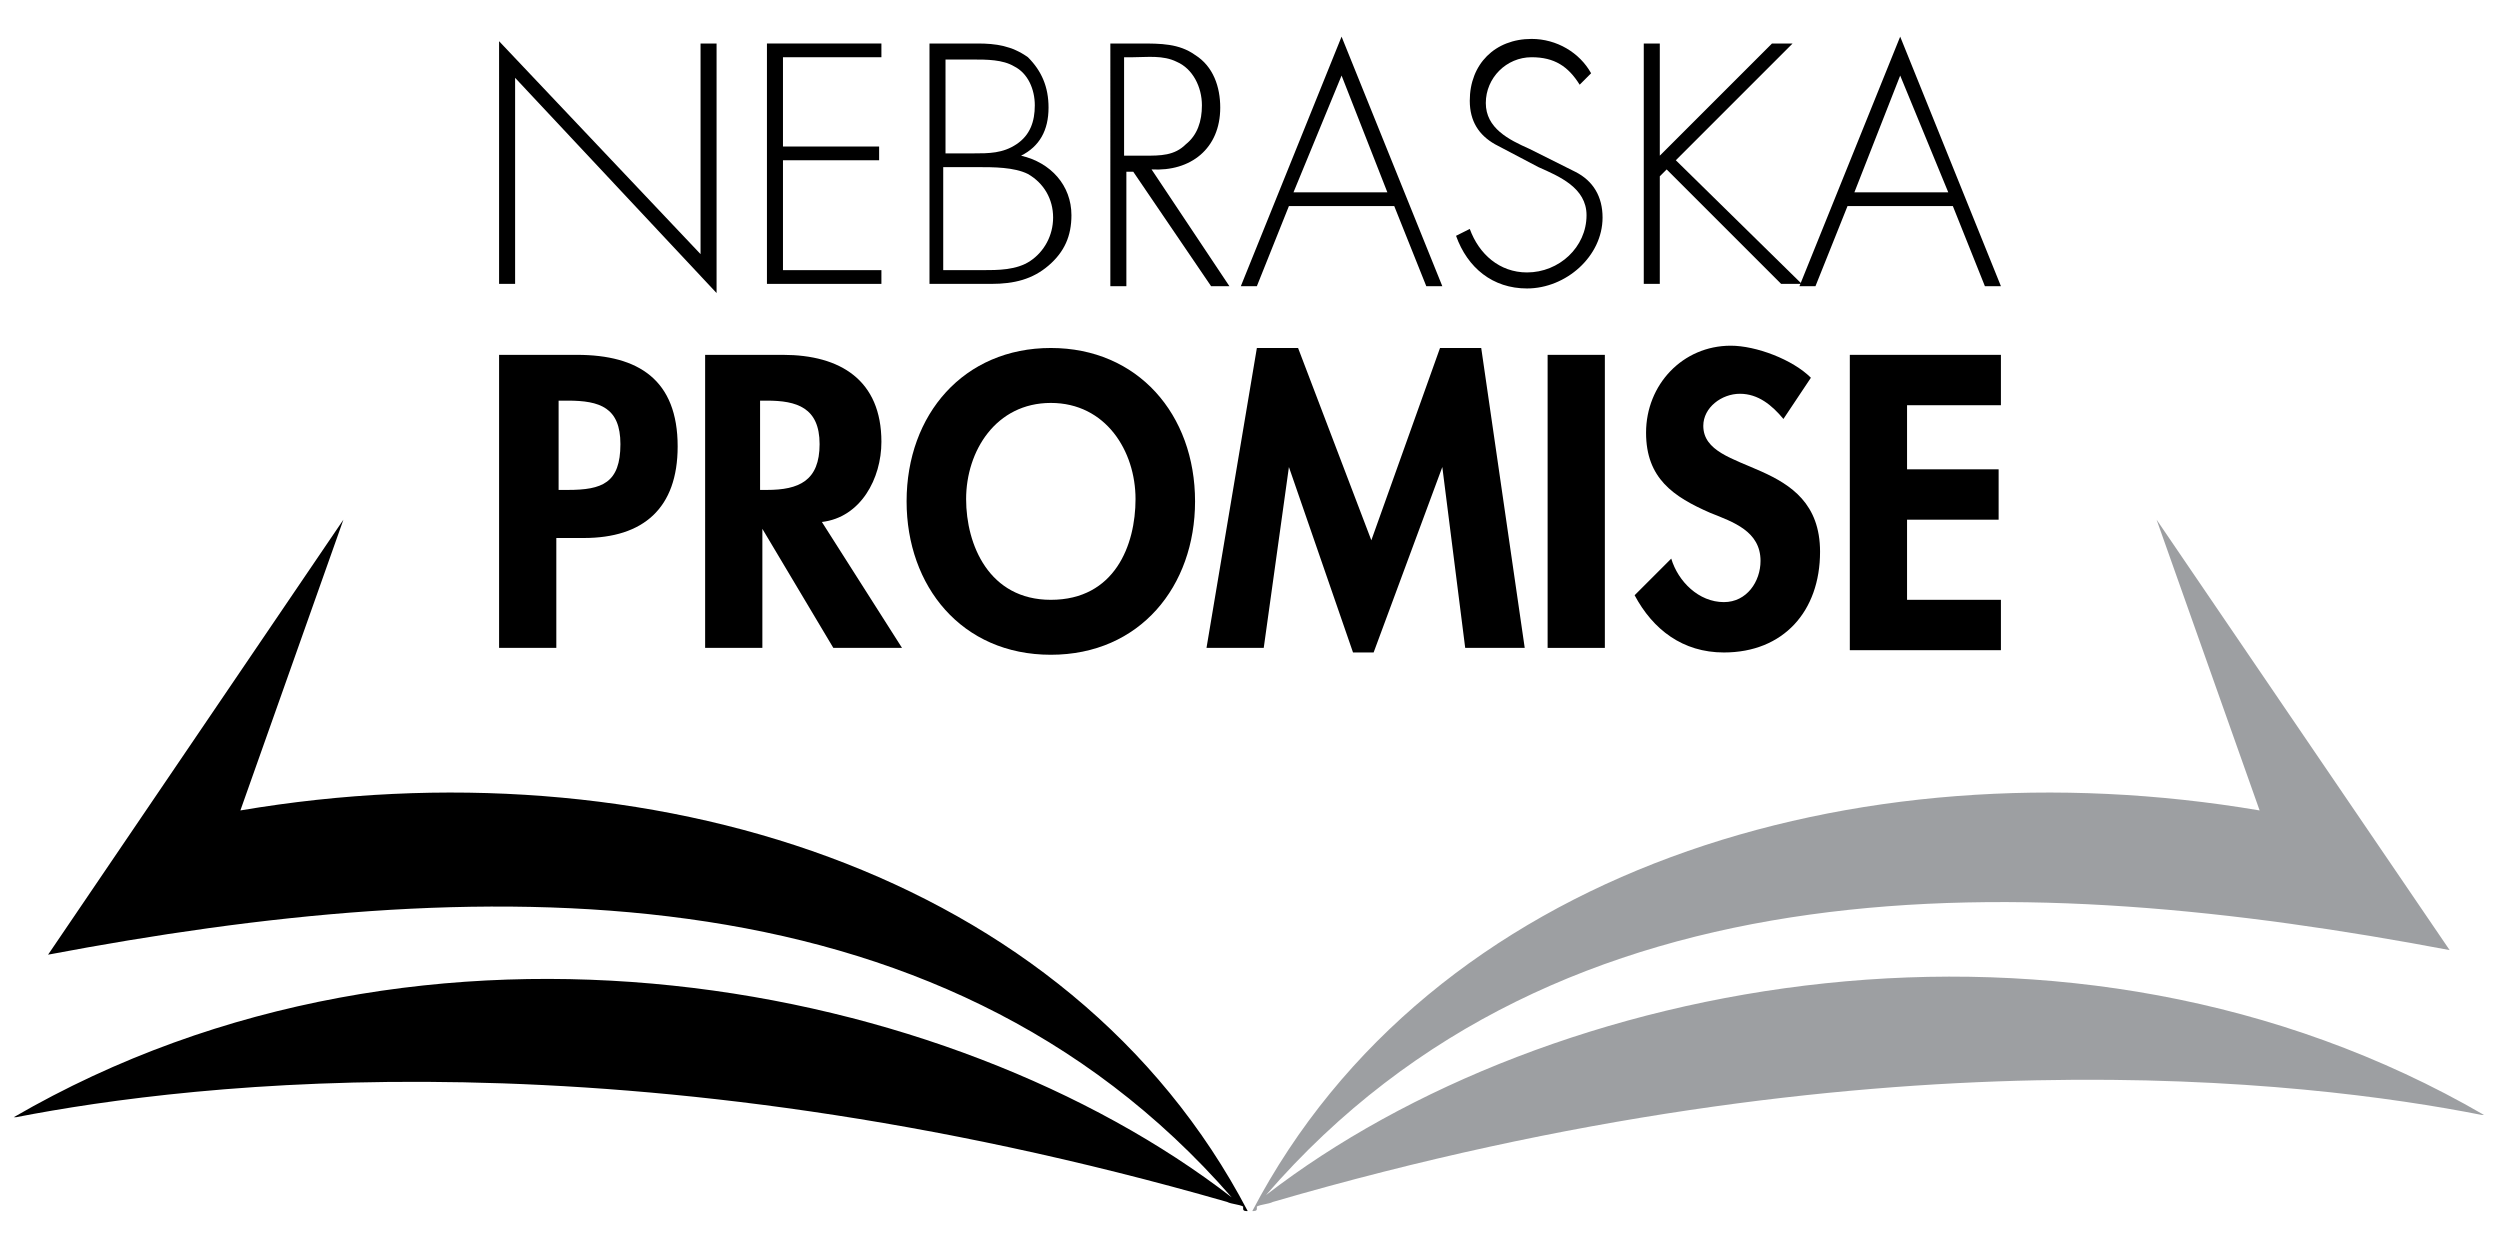 <?xml version="1.0" encoding="utf-8"?>
<!-- Generator: Adobe Illustrator 24.1.0, SVG Export Plug-In . SVG Version: 6.00 Build 0)  -->
<svg version="1.1" id="Layer_1" xmlns="http://www.w3.org/2000/svg" xmlns:xlink="http://www.w3.org/1999/xlink" x="0px" y="0px"
	 viewBox="0 0 109.2 54.5" style="enable-background:new 0 0 109.2 54.5;" xml:space="preserve">
<style type="text/css">
	.st0{fill:#9D9FA2;}
	.st1{opacity:0.45;fill:#DA1A30;}
	.st2{fill:#DA1A30;}
	.st3{fill:#58595B;}
	.st4{fill:#939598;}
	.st5{fill:#D1D3D4;}
	.st6{opacity:0.75;fill:#DA1A30;}
	.st7{opacity:0.5;fill:#DA1A30;}
	.st8{opacity:0.25;fill:#DA1A30;}
</style>
<g>
	<g>
		<path class="st0" d="M54.7,52.9c0.1,0,0.2,0,0.2-0.1c0,0,0,0,0-0.1c0.2-0.1,0.5-0.1,0.7-0.2c26.1-7.6,45.2-5.3,52.8-3.8
			c0,0,0.1,0,0.1,0c-18.1-10.5-40.9-6-53.2,3.5c12.9-14.9,33.2-14.2,51.7-10.7L94.2,22.7l4.5,12.7C81,32.4,62.5,38,54.7,52.9
			C54.7,52.8,54.7,52.9,54.7,52.9C54.7,52.9,54.7,52.9,54.7,52.9C54.7,52.9,54.7,52.9,54.7,52.9z"/>
		<path d="M54.5,52.9c-0.1,0-0.2,0-0.2-0.1c0,0,0,0,0-0.1c-0.2-0.1-0.5-0.1-0.7-0.2C27.5,45,8.4,47.3,0.7,48.8c0,0-0.1,0-0.1,0
			c18.1-10.5,40.9-6,53.2,3.5C40.9,37.5,20.6,38.2,2.1,41.7L15,22.7l-4.5,12.7C28.2,32.4,46.7,38,54.5,52.9
			C54.5,52.8,54.5,52.9,54.5,52.9C54.5,52.9,54.5,52.9,54.5,52.9C54.5,52.9,54.5,52.9,54.5,52.9z"/>
	</g>
	<g>
		<g>
			<path d="M31.3,12.8l-8.8-9.4v9h-0.7V1.8l8.8,9.3V1.9h0.7V12.8z"/>
			<path d="M34.2,2.6v3.8h4.2V7h-4.2v4.8h4.3v0.6h-5V1.9h5v0.6H34.2z"/>
			<path d="M40.6,12.5V1.9h2.1c0.8,0,1.5,0.1,2.2,0.6c0.6,0.6,0.9,1.3,0.9,2.2c0,1-0.4,1.7-1.2,2.1c1.3,0.3,2.2,1.3,2.2,2.6
				c0,0.9-0.3,1.6-1,2.2c-0.7,0.6-1.5,0.8-2.5,0.8H40.6z M41.3,6.7h1.2c0.7,0,1.3,0,1.9-0.4c0.6-0.4,0.8-1,0.8-1.7
				c0-0.7-0.3-1.4-0.9-1.7c-0.5-0.3-1.2-0.3-1.8-0.3h-1.2V6.7z M41.3,11.8h1.6c0.7,0,1.5,0,2.1-0.4c0.6-0.4,1-1.1,1-1.9
				c0-0.8-0.4-1.5-1.1-1.9c-0.6-0.3-1.5-0.3-2.2-0.3h-1.5V11.8z"/>
			<path d="M53.7,12.5h-0.8l-3.4-5h-0.3v5h-0.7V1.9h1.3c0.9,0,1.7,0,2.4,0.5c0.8,0.5,1.1,1.4,1.1,2.3c0,1.8-1.3,2.8-3,2.7L53.7,12.5
				z M50,6.8c0.7,0,1.3,0,1.8-0.5c0.5-0.4,0.7-1,0.7-1.7c0-0.8-0.4-1.6-1.1-1.9c-0.6-0.3-1.3-0.2-1.9-0.2h-0.4v4.3H50z"/>
			<path d="M56.3,9l-1.4,3.5h-0.7l4.4-10.9L63,12.5h-0.7L60.9,9H56.3z M58.6,3.3l-2.1,5.1h4.1L58.6,3.3z"/>
			<path d="M69,3.7c-0.5-0.8-1.1-1.2-2.1-1.2c-1.1,0-2,0.9-2,2s1,1.6,1.9,2l2,1C69.6,7.9,70,8.6,70,9.5c0,1.7-1.6,3.1-3.3,3.1
				c-1.5,0-2.6-0.9-3.1-2.3l0.6-0.3c0.4,1.1,1.3,1.9,2.5,1.9c1.4,0,2.6-1.1,2.6-2.5c0-1.2-1.2-1.7-2.1-2.1l-1.9-1
				c-0.7-0.4-1.1-1-1.1-1.9c0-1.6,1.1-2.7,2.7-2.7c1.1,0,2.1,0.6,2.6,1.5L69,3.7z"/>
			<path d="M77.4,1.9h0.9L73.2,7l5.5,5.4h-0.9l-5-5l-0.3,0.3v4.7h-0.7V1.9h0.7v4.9L77.4,1.9z"/>
			<path d="M80.7,9l-1.4,3.5h-0.7L83,1.6l4.4,10.9h-0.7L85.3,9H80.7z M83,3.3L81,8.4h4.1L83,3.3z"/>
		</g>
		<g>
			<path d="M24.3,28.3h-2.5V15.5h3.4c2.7,0,4.4,1.1,4.4,4c0,2.7-1.5,4-4.1,4h-1.2V28.3z M24.3,21.4h0.5c1.5,0,2.3-0.3,2.3-2
				c0-1.6-0.9-1.9-2.3-1.9h-0.4V21.4z"/>
			<path d="M39.4,28.3h-3l-3.1-5.2h0v5.2h-2.5V15.5h3.4c2.5,0,4.3,1.1,4.3,3.8c0,1.6-0.9,3.3-2.6,3.5L39.4,28.3z M33.2,21.4h0.3
				c1.4,0,2.3-0.4,2.3-2c0-1.6-1-1.9-2.3-1.9h-0.3V21.4z"/>
			<path d="M45.9,28.6c-3.9,0-6.3-3-6.3-6.7c0-3.8,2.5-6.7,6.3-6.7c3.8,0,6.3,2.9,6.3,6.7C52.2,25.6,49.8,28.6,45.9,28.6z
				 M45.9,17.6c-2.4,0-3.7,2.1-3.7,4.2c0,2,1,4.4,3.7,4.4c2.8,0,3.7-2.4,3.7-4.4C49.6,19.7,48.3,17.6,45.9,17.6z"/>
			<path d="M63,20.4L63,20.4L60,28.5h-0.9l-2.8-8.1h0l-1.1,7.9h-2.5l2.2-13.1h1.8l3.2,8.4l3-8.4h1.8l1.9,13.1H64L63,20.4z"/>
			<path d="M70.1,28.3h-2.5V15.5h2.5V28.3z"/>
			<path d="M77.9,18.3c-0.5-0.6-1.1-1.1-1.9-1.1c-0.8,0-1.6,0.6-1.6,1.4c0,2.2,5.1,1.3,5.1,5.5c0,2.6-1.6,4.4-4.2,4.4
				c-1.8,0-3.1-1-3.9-2.5l1.6-1.6c0.3,1,1.2,1.9,2.3,1.9c1,0,1.6-0.9,1.6-1.8c0-1.3-1.2-1.7-2.2-2.1c-1.6-0.7-2.8-1.5-2.8-3.5
				c0-2.1,1.6-3.8,3.7-3.8c1.1,0,2.7,0.6,3.5,1.4L77.9,18.3z"/>
			<path d="M83.3,17.7v2.8h4v2.2h-4v3.5h4.1v2.2h-6.6V15.5h6.6v2.2H83.3z"/>
		</g>
	</g>
</g>
</svg>
